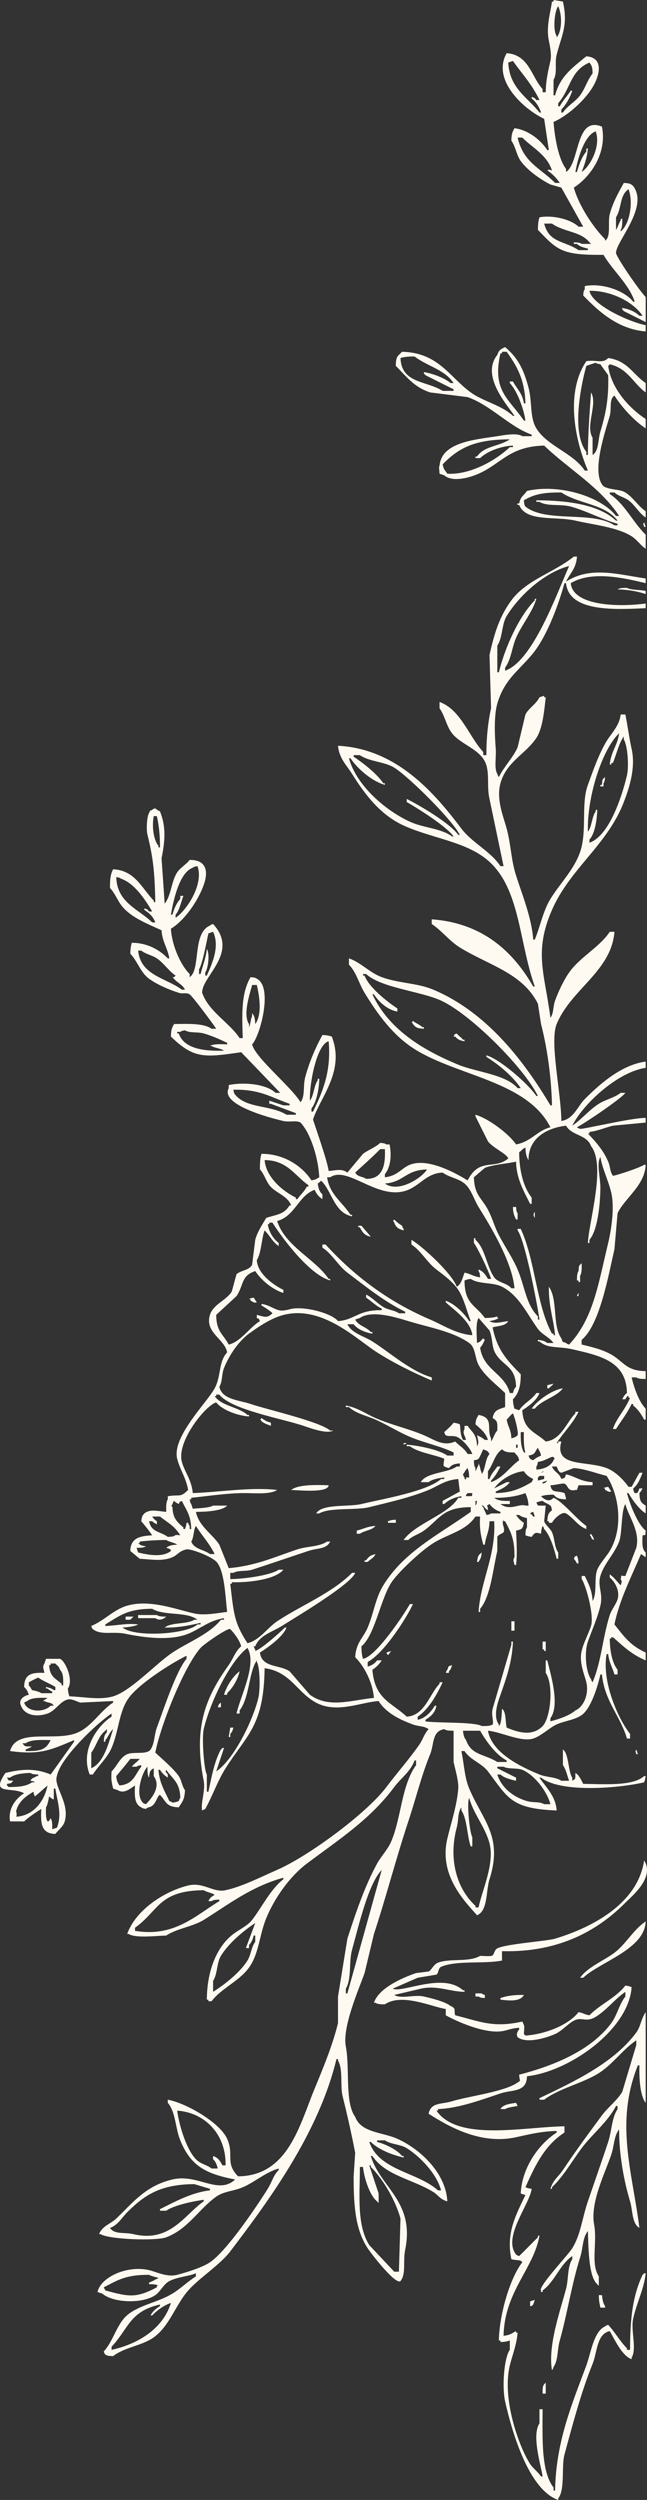 <?xml version="1.0" encoding="UTF-8"?>
<svg id="Layer_2" data-name="Layer 2" xmlns="http://www.w3.org/2000/svg" viewBox="0 0 414.3 1599">
  <rect x="0" y="0" width="414.3" height="1599" fill="#333333" stroke="none"/>
  <defs>
    <style>
      .cls-1 {
        fill: #fffaf1;
        fill-rule: evenodd;
      }
    </style>
  </defs>
  <g id="Layer_1-2" data-name="Layer 1">
    <path class="cls-1" d="M348.45,76c1,6.67,2,13.33,3,20h-1c-4.02-6.23-11.99-12.85-21-14-1.37,2.54-1.92,3.5-2,8,2.78,3.89,3.25,9.18,6,13,4.19,5.81,12.37,11.68,19,15,2.33.67,4.67,1.33,7,2,4.67,8.33,9.33,16.67,14,25h-3c-5-4.83-16.87-7.6-25-6-.71,2.05-.99,4.67-1,8,12.62,13.22,15.37,16.24,42,16,5.84,10.05,16.19,18.59,20,30h-1c-5.3-6.96-19.8-12.24-31-10v2c-.8,1.18-.77,1.68-1,4,9.8,10.05,22.04,21.5,40,23v-4c-10.18-1.97-34.29-12.73-36-22,13.99-.23,28.49,7.39,34,16h-2c-2.6-2.53-6.58-4.36-11-5v1c1.08.91.08-.08,1,1,4.67,2.33,9.33,4.67,14,7v-16c-3.6-3.58-17.37-23.34-19-28-.41-7.2,21.27-29.42,11-43-1.79-1.65-2.51-1.75-6-2-3.26,5.88-7.04,12.52-9,20-1.41,5.38,1.05,14.33-3,17v-1c-7.62-7.53-16.94-21.73-20-33,10.4-6.67,21.46-21.8,18-39-17.18-7.06-14.04,23.22-23,29v-2c-4.92-6.27-7.28-20.37-8-30,10.05-4.41,22.68-16.05,27-26,3.26-7.5,3.37-15.25-6-16-8.57,7.11-16.74,12.58-20,25h-1v-10c2.62-4.14.6-10.41,2-16,3.1-12.39,7.49-18.71,4-34-2-.33-4-.67-6-1v1h-1c-.83,6.45-3.89,16.09-2,25,.54,2.55,1.93,8.89,1,13-1.38,6.12-2.89,12.1-3,20h-2v-2c-7.37-8.16-8.61-21.85-23-23-9.97,17.46,11.69,36.33,24,42ZM394.45,139c3.88-6.21,2.11-13.86,8-18,3.18,7.81.95,22.37-5,27v-1c1.05-1.55,1.03-4.09,1-7h-1v1c-1.22,1.58-1.75,4.44-3,6v-8ZM377.45,155c1.08.91.08-.08,1,1h-6c-1.29-.88-2.47-.89-5-1v1h2c1.79,1.67,4.12,2.35,7,3v1h-6c-9.29-6.23-18.8-4.5-22-17h5c7.33,5.38,18.46,4.92,24,12ZM381.45,84c3.43,9.2-3.31,22.3-9,26,1.8-4.57,3.52-9.24,4-15h-1v2c-2.72,2.89-4.9,8.77-6,13h-1c1.45-8.4,5.7-23.4,13-26ZM357.45,66c8.05-9.26,7.61-20.7,20-26,1.57,2.24,1.92,2.66,2,7-3.35,4.24-4.8,9.7-8,14-3.04,4.09-8.06,6.61-11,11h-1v-2c2.88-2.8,5.69-7.84,7-12h-1c-2.2,3.51-5.01,6.16-7,10h-1v-2ZM357.45,4c2.42,4.97,2.7,15.46-1,20v-1c-2.63-3.72-1.31-16.5,1-19ZM353.45,109c-2.27-.4-1.08-.92-3,0,3.03,1.94,6.04,4.98,8,8h-3c-9.58-9.58-20.31-13.03-24-29h3c6.57,6.61,15.79,11.07,19,21ZM328.45,39c5.93,8.32,12.16,14.86,17,25h-2c-1.35-1.62-.64-1.12-3-2v1c2.66,2,4.9,5.49,6,9h-1c-7.51-9.68-19.2-15.44-20-32,1-.33,2-.67,3-1ZM275.45,251c8,1,16,2,24,3,14.93,5.27,26.61,18.87,41,24v1h-6c-3.49-2.38-12.45-.55-16,0-14.6,2.26-35.78,3.79-37,19-.59.96-.11,1.91,0,5,1,.33,2,.67,3,1,5.02,4.49,15.69,1.8,22-1,14.59-6.47,19.73-17.46,42-18,15.74,15.13,35.76,26.46,48,45h-2c-9.48-12.24-36.14-20.77-57-16-2.09,3.11-4.09,3.42-5,8h-1c-.99,1.01.99.99,1,1,4.42,10.99,23.13,7.06,36,10,11.91,2.72,26.63,4.16,36,10,3.32,2.07,5.69,5.78,9,8v-9c-8.2-7.96-13.29-19.61-23-26v-1h3c2.52,2.37,6.1,2.91,9,5,4.11,2.97,6.61,8.08,11,11v-4c-4.81-3.25-8.06-8.93-13-12-3.71-2.3-10.09-1.49-14-4-8.35-8.38,1.59-36.45,4-45,1.28-4.55-.55-10.73,3-13,4.58,7.38,12.78,16.27,20,21v-6c-10.2-6.66-22.09-19.25-24-34,1.08-.91.08.08,1-1,11.72,2.69,14.88,12.13,23,18v-6c-8.21-5.54-11.51-14.27-24-16-3.6,3.79-7.56.96-14,2-13.37,19.87-7.6,49.72,1,70h-2c-7.43-11.28-23.95-15.58-31-27-4.31-6.98-2.58-16.89-5-26-3.21-12.09-6.85-19.04-15-26-2.88,1.39-3.84,1.73-5,5-10.55,13.3,5.8,31.35,11,39h-1c-7.31-6.92-18.7-9.02-27-15-13.65-9.83-20.69-25.46-44-26-2.85,2.98-3.93,2.7-4,9,6.83,6.85,11.54,13.56,22,17ZM328.45,286h-2c-8.79,8.34-25.23,17.84-40,17-1.53-2.46-2.29-2.28-3-6,10.77-11.11,21.34-15.86,43-16-7.12,4.76-16.17,4.03-21,11h-1v1h3c4.43-4.24,13.06-7.65,21-8v1ZM345.45,321c5.06,3.07,13.69,1.24,20,3,10.57,2.94,19.98,8.23,30,11v1h-2c-14.07-9.42-43.99-1.44-57-12-.8-1.18-.77-1.68-1-4,6.62-3.89,12.39-5.1,24-5,11.21,7.45,27.76,7.2,36,18h-1c-10.79-10.1-30.42-12.95-51-13v1h2ZM375.45,291v-2c-9.69-12.29-3.48-42.47,0-55,2-.67,4-1.33,6-2,1.07.75.95.6,3,1,1.67,2.33,3.33,4.67,5,7,.51,15.01-1.8,25.6-5,36-1.56,5.08-.9,12.52-5,15v-11c-4.79-7.82,3.52-21.63-1-29-.79,12.01-1.95,25.63-2,40h-1ZM320.45,226h1v-1h3c6.4,8.91,11.59,17.61,12,33h-1c-.85-6.45-4.47-9.27-7-14h-2v1c4.61,4.92,8.92,16.26,10,24h-1c-9.41-13.9-20.55-18.95-15-43ZM265.45,228c8.29,6.36,19.17,8.26,25,17h-2c-3.51-3.19-11.66-6.19-17-7v1c1.08.91.08-.08,1,1l18,9v1h-7c-10.5-6.55-26.41-4.68-27-21,2.24-.78,5.43-1.02,9-1ZM412.45,337h1c-.33-1-.67-2-1-3-.86,1.88-.47.74,0,3ZM254.45,1368c-9.83-4.34-23.23-3.86-27-14-6.77-9.25-3.33-31.02-6-45-2.35-12.3,7.91-35.66,12-47,2-8.33,4-16.67,6-25,7.65-23.19,14.33-48.88,22-72,5-15.08,8.48-29.55,14-43,2.63-6.41,1.05-14.77,9-16,1.42.96,3.27.98,6,1v20c.94,4.21,3.36,12.53,3,17-.88,11.04-4.66,22.08-7,32-5.41,22.91,10.09,39.08,19,49,7.03-2.67,5.67-15.69,8-23,8.75-27.45-4.31-37.48-13-58-3.03-7.16-3.26-15.69-5-24h2c3.79,5.77,11.02,7.76,15,13,12.94,17.02,14.66,23.86,44,25-.62-9.34-6.95-14.84-11-21h1c12.83,10,50.17,6.72,66,3,.54-1.52.67-1.69,1-4h-1c-7.24,6.57-25.44,5.13-39,5-1.21-2.28-2.63-5.71-5-7-.14,3.76.47,3.52-2,5v-2c-2.67-3.69-2.19-15.51-6-18v10c1.91,2.47,2.78,6.97,4,10h-5c-3.82-2.55-9.41-2.11-14-4-12.12-4.98-30.48-13.79-33-28,8.29.69,21.28,7.45,29,5,4.26-1.35,9.35-5.78,13-8,5.35-3.25,12.77-3.38,18-7,5.87-4.06,10.26-18.08,12-26h1c1.68,17.2,11.91,26.72,16,41h2v-3c-7.83-9.8-18.25-33.83-15-51h1c.59,5.54,2.71,8.42,4,13h2v-3c-3.53-4.46-4.95-12.36-5-20h1v-1c1.75.63.97.19,2,1,6.32,5.57,11.43,10.41,20,14v-5c-9.87-4.56-13.68-10.02-20-18,3.2-15.74,11-30.83,17-45,1,.67,2,1.33,3,2v-3c-2.47-2.15-2.19-6.2-2-11,2.53-.39,1.58.58,2-3-5.26-4.16-10.13-17.01-12-24h1c2.62,4.58,6.62,10.13,11,13v-5c-3.12-1.98-3.84-2.82-4-8,.91-.93,1.33-1.75,2-3h-2c-1.06,3.28-1.49,3.08-3,3-.75-1.07-.6-.95-1-3,3.14-2.42,4.38-6.03,6-10h-2c-1.67,3-3.33,6-5,9h-2c-3.18-4.53-8.54-9.93-14-12-13.07-4.95-33.73-.25-29-17h-2v1h-1c4.39-6.85,10.24-12.3,14-20h-2v1c-5.71,5.63-9.04,16.97-19,18-6.69-6.17-14.5-7.31-15-20,3.78-2.35,9.42-6.44,11-11h-2c-3,4.39-8.01,6.5-11,11-1-.33-2-.67-3-1-.6-1.72-.89-3.15-1-6,3.66-3.72,5.06-8.42,5-16-8.44-8.62-15.18-15.42-18-30,3.66-1.07,8.2-.8,10-4-3.94.4-8.78,2.12-12,0,2.05-.38,4.61-.95,6-2h-1v-1c-2.05.71-4.67.99-8,1-5.85-8.36-12.99-8.69-13-24,1.52-.54,1.69-.67,4-1,5.19,3.55,14.17,2.02,20,5,10.95,5.6,15.95,17.34,23,27,2.6,3.56,7.42,5.32,10,9h-4c-1.68-1.34-3.14-1.64-6-2v1h1c5.65,4.86,11.88,2.89,21,5,17.09,3.96,34.75,7.37,35,28-1.62,1.25-2.01,2.1-3,4h2c.09-.1,1.31-2.89,2-2v1h1c-3.06,7.7-8.54,12.76-11,20h2c3.35-5.25,7.06-9.87,10-16h1v1c2.86,2.15,5.32,5.68,7,9h1v-7c-4.28-4.31-7.44-13.34-9-20h3c1.42.96,3.27.98,6,1v-5c-11.92-.11-14.13-5.7-21-10-5.59-3.51-12.91-5.36-20-7v-3c11.51-9.58,16.9-40.07,21-58,.67-7.67,1.33-15.33,2-23,4.46-9.57,17.48-17.68,18-31h-1c-2.58,1.9-19.22,7.34-20,7-1.95-2.61-1.53-5.55-3-9-3.05-7.17-8.01-12.77-13-18h1v-1c5.27-.62,10.25-2.83,15-4,7-.67,14-1.33,21-2v-3c-9.95.07-40.57,7.54-42,7-1.75-.63-.97-.19-2-1,4.69-2.31,28.5-18.4,31-22h-3c-4.1,3.2-9.52,4.18-14,7-6.15,3.88-11.05,10-17,14,6.98-14.05,29.13-34.35,47-37v-4c-15.68,2.07-29.73,14.7-39,24-4.57,4.58-7.2,12.83-15,14-.1-17.88-7.64-50.74-3-62,9.23-22.38,35-33.73,37-59h-3c-6.63,9.93-19.02,16.09-26,26-3.56,5.06-6.81,12-9,18-1.42,3.9-.8,8.14-3,11-3.6-28.08-10.81-41.97,1-69,11.58-26.51,35.54-41.65,46-69,2.96-7.73,7.88-21.3,5-34-1.47-6.48-2.67-15.43-4-22h-3c-.91,7.4-5.82,11.79-9,17-4.92,8.06-8.72,19.06-12,28-4.54,12.39-.36,29.58-5,43-3.94,11.38-13.08,20.32-19,30-4.71,7.7-6.42,17.28-10,26h-1c-1.01-14.03-7.05-28.63-11-41-3.25-10.18-3.17-19.36-6-30-1.87-7.03-6.87-18.52-4-29,3.76-13.76,16.22-18.77,23-29,4.04-6.08,5.03-17.35,6-26h-1v-1c-1,.33-2,.67-3,1-2.25,4.52-6.86,6.87-9,11-1.67,7-3.33,14-5,21-2.92,6.58-8.65,12.22-12,19-.8-1.02-.35-.27-1-2-2.14-3.33-.61-10.99-1-16-.54-6.91-1.39-20.7,1-29,4.91-17.1,16.31-22.68,25-35,7.67-10.87,14.19-28.28,18-42h1c1.87,18.71,31.74,16.85,51,16v-3c-15.39,2.21-46.53,2.12-48-13,13.26-7.95,33.28-3.57,48,0v-3c-18.18-2.66-35.3-7.97-51,2,2.67-5.52,6.49-8.39,7-16h-2c-12.88,10.34-30.15,14.73-40,28-7.32,9.86-10.87,20.62-14,35,.33,11.33.67,22.67,1,34-1.93,8.68-3.03,18.94-3,30h-2v-2c-9.07-9.71-14.43-27.22-28-32v4c3.51,4.97,4.36,11.34,8,16,5.48,7.03,16.73,9.71,21,18,3.41,6.62,1.06,15.71,3,24,3,14.33,6,28.67,9,43h-2c-6.39-9.61-18.12-14.9-25-24-17.31-22.92-41.54-51.1-79-53,.76,8.24,5.57,12.5,9,18,8.35,13.39,18.27,26.28,33,33,16.68,7.61,36.9,9.91,51,20,23.78,17.02,22.24,52.69,33,83h-1c-12.88-22.32-32.29-40.61-65-43v3c6.38,4.18,11.35,10.89,18,15,18.27,11.3,40.15,16.29,50,36,.67,4.33,1.33,8.67,2,13,3.94,15.13,6.65,34.3,7,52h-1c-17.8-29.86-41.59-59.94-75-74-10.36-4.36-21.83-3.94-33-8-7.78-2.83-13.41-9.48-21-12v4c4.75,4.87,6.33,11.97,10,18,8.45,13.89,18.3,27.36,32,36,27.42,17.29,71.98,20.43,87,50-8.73,2.27-12.15,9.16-22,11-4.43-6.68-17.72-16.69-26-19v1c2.67,5.33,5.33,10.67,8,16,2.96,4.08,12.28,8.1,13,11-9.14,7.46-18.45-.87-26,14-5.46-3.29-24.76-14.92-37-10-5.48,2.21-7.89,7.16-16,8v-2c3.71-4.42,4.42-12.27,3-19h-2c-1.18-.8-1.68-.77-4-1-3.13,2.95-7.53,4.39-11,7-3.33,4-6.67,8-10,12-3.56-2.64-7.14-1.46-12-1-.76-6.65-10.18-32.79-10-33,4.73-14.42,20.58-30.98,12-53-1.72-.6-3.15-.89-6-1-4.32,7.89-8.37,17.13-11,27-1.55,5.81.08,12.05-3,16-5.89-9.83-29.24-28.66-31-37,5.08-5.31,13.56-36.69,3-42-1.18-.8-1.68-.77-4-1-6.08,10.42-5.5,23.42-5,39h-2c-6.65-10.05-19.78-16.9-24-29-.35-10.63,23.95-25.57,7-44-1.75.63-.97.19-2,1-11.51,4.97-5.75,28.18-13,33v-2c-5.85-5.77-11.49-18.55-12-29,8.73-5.21,17.43-17.91,21-28,3.33-9.41,1.23-16.02-9-16-2.15,2.91-6.02,4.98-8,8-3.81,5.8-3.74,14.65-8,20-.67-9.67-1.33-19.33-2-29,2.26-11.18,2.97-20.21-1-30-1.26-.65-2.07-1.09-3-2-1.75.63-.97.19-2,1-2.47,1.29-.68-.43-2,2-1.32,2.06-1.92,10.33-1,14,3.53,14.12,4.64,23.6,5,43h-1v-1c-7.45-7.48-11.85-19.35-26-20-1.67,3.1-2.1,6.49-2,12,3.32,3.45,4.89,8.32,8,12,5.92,7,16.12,10.96,25,15,.46,7.45,3.85,11.27,5,18h-1c-5.11-5.33-12.81-9.9-23-10-.65,1.87-.95,3.91-1,7,4.62,4.83,6.53,12.02,12,16,5.12,3.72,12.6,6.99,19,9,2.82.89,4.94-.37,7,1,1.89,1.25,15.21,19.17,17,22h-3c-5.09-3.66-15.38-3.12-24-3-1.37,2.54-1.92,3.5-2,8,14.6,14.15,21.22,13.51,45,10,8.33,8.67,16.67,17.33,25,26h-3c-5.74-5.54-19.89-7.07-30-5v2c-5.57,10.58,26.12,18.93,35,21,3.88.9,8.36-.58,11,1,6.58,7.03,11.4,22.78,12,35-2.09,1.12-1.83,1.43-5,2-5.76-8.87-17.34-17.06-32-17-.85,2.45-1.04,6.18-1,10,2.67,2.79,3.65,6.85,6,10,3.77,5.04,11.57,6.58,14,13h-1c-3.78,5.85-7.55,5.58-15,8-2.43,4.19-5.61,8.86-7,14-.67,5.33-1.33,10.67-2,16-2.01,3.63-6.96,3.36-10,6-1,3.67-2,7.33-3,11-3.31,5.66-11.87,8.15-14,15-3.53,11.37,9.51,15.4,11,24-5.61,5.96-3.74,15.21-8,23-5.21,9.54-27.4,30.99-24,45,1.62,6.66,5.86,12.61,7,20-5.21,5.11-4.89,2.68-13,4v2c-1.14,1.69-1.07,4.9-1,8-5.55-.42-10.22-2-14,1-1.49,1.62-1.55,2.02-2,5,2.4,2.78,5.03,6.02,7,9-7.65.47-13.81,1.51-14,10,2,1.67,4,3.33,6,5,7.43.42,14.57,1.81,21-1,3.4-1.49,4.3-4.03,9-5,2.88-.56,17.92,5.11,20,9,4.47,6.45,4.96,22.24,6,31-5.35.58-14.31,2.49-21,1-12.07-2.69-28.4-9.16-43-5-8.56,2.44-14.43,9.42-23,13,.63,1.75.19.97,1,2,5.29,4.15,12.62,1.27,21,3,12.22,2.53,28.57,4.57,40,0,7.82-3.12,13.31-8.55,23-10v1h-2c-7.15,9.13-21.2,14.48-31,21-10.51,6.99-26.7,24.66-38,28-8.69,2.56-19.23.2-28,0-.56-1.6-.8-2.4-1-5,3.78-5.27-1.45-17.45-5-19h-9c-.33,1-.67,2-1,3-1.4,2.24-.55,3.28,0,6-8.33-.39-12.86.9-13,9,1.58,1.52,2.21,2.54,3,5-4.02.84-6.7,3.76-5,7,2.08,5.9,9.67,7.55,17,5,5.11-1.78,7.97-7.82,13-9,2.56-.6,6.28,1.59,8,2,7-.33,14-.67,21-1v1c-8.8,5.6-14.22,16.66-25,20-14.44,4.48-36.97-3.42-41,11,19.54,2.61,26.1-.75,41-7v1c-5,7-10,14-15,21-9.81-4.13-18.48-3.54-29-1-9.87,14.69,3.74,8.46,12,13-5.75,3.56-10.38,10.21-9,18h9c2.96-2.84,7.62-5.8,11-8-.52,9.29-.04,15.8,9,16,1.88-2.55,5.02-4.59,6-8,3.4-11.85-7.37-22.59-5-29,2.06-11.59,25.88-34.06,35-40v2c-9.38,5.99-20.17,21.85-14,37h2c3.54-5.55,9.33-10.76,12-17,4.74-11.07,4.6-23.14,11-32,6.44-8.91,26.58-21.83,37-27v2c-6.59,7.54-15,33.25-19,44-1.72,4.62-1.34,9.94-4,14-2.28,3.48-10.99,1.25-15,3-4.61,2.01-6.57,7.72-10,11-.33,5.55-.12,6.08,1,11,1,.33,2,.67,3,1,4.06,2.66,8.2-1.25,11-3-.35,6.68-.37,11.89,4,14,1.07.75.95.6,3,1,1.23-1.28,2.5-.86,4-2,2.68-2.03,3.37-6.53,5-7,4,4.15,3.67,7.7,12,8,2.25-3.55,3.77-4.88,4-11-1.92-2.5-2.14-6.37-4-9-3.56-5.02-10.42-10.75-15-15,3.49-18.04,18.69-55.5,29-67,2.3-2.56,17.74-13.19,19-12,2.5,2.51,6.07,7.26,7,11-3.68,2.96-5.21,8.1-8,12-14.76,20.62-22.77,39.9-16,74,1.24,6.26-2.09,14.39-1,19,.67-.33,1.33-.67,2-1,4.58-8.17,7.91-17.97,13-26,13.71-21.63,24.52-27.01,25-64,17.42,2.23,21.37,17.22,35,23,12.64,5.36,26.45-1.13,38-2,4.61,7.42,13.25,11.82,22,15,3.72,1.35,7.29.91,10,3-2.76,2.83-3.66,6.66-6,10-6.45,9.22-14.13,17.88-21,27-12.57,16.69-49.64,44.11-70,53-10.35,4.52-22.26,10.65-33,13-7.96,1.74-14.23-5.42-24-3-16.19,4.01-33.84,16.27-39,31h1c4.36,2.82,17.59,1.13,24,1,6.6-4.46,17.12-5.72,24-10,15.86-9.86,30.25-21.24,51-27v1c-8.17,6.32-13.67,17.78-20,26-2.84,3.69-8.22,6.15-12,9-10.65,8.04-16.89,23.51-17,42h1v1h2c6.82-8.85,18.89-13.21,25-23,5.43-8.69,5.84-19.82,10-30,5.39-13.19,15.33-26.99,26-35,20.73-15.55,40.53-28.2,56-49,4.06-5.46,10.54-9.97,13-17h1v3c-9.4,12.9-9.4,33.59-16,49-2.1,4.9-6.52,9.46-9,14-7.91,14.49-13.6,31.32-19,48-2,12.33-4,24.67-6,37v17c-3.54,14.47-9.68,29.12-15,42-9.68,23.42-17.03,55.76-49,56-8.55-8.71-2.33-13.47-7-24-4.49-10.13-25.75-22.72-38-25v2c5.13,5.9,4.77,16.13,8,24,6.57,16.03,15.79,21.32,35,25-.91,1.08.08.08-1,1-10.69,8.2-23.36-4.71-39-1-17.32,4.11-25.18,14.71-36,25-3.67,3.49-9.03,4.77-11,10h1c5.26,3.37,35.49,4.46,42,2,14.02-5.29,20.94-18.14,32-26,4.86-3.45,11.11-3.49,17-6,7.7-3.28,14.52-9.59,23-12v1c-3.42,3.36-4.33,7.75-7,12-7.44,11.84-26.27,39.76-37,47-5,3.38-15.25,6.5-21,8-6.56,1.71-13.44-1.95-18-3-14.23-3.28-31,4.58-33,14,1,.33,2,.67,3,1,7.41,6.14,25.8,6.54,34,1,3.24-2.19,5.35-7.13,9-9,5.3-2.73,11.98-2.9,17-5v2c-5.14,3.2-9.77,7.83-15,11-9.11,5.52-19.9,6.96-28,13-7.62,5.69-9.55,17.1-16,24,.63,1.75.19.97,1,2,1.29.88,2.47.89,5,1,7.31-5.74,18.56-6.64,26-12,10.53-7.59,14.19-21.68,23-31,7.43-7.86,19.72-15.76,26-24,25.58-33.58,56.69-76.13,68-123h1v1c3.43,5.81,1.21,15.86,3,23,2.95,11.75,5.68,23.92,8,36-.33,5-.67,10-1,15-.02,20.04,1.38,34.4,9,46,2.62,3.99,17.95,23.62,21,21,3.78-4.85,1.46-12.54,3-20,6.36-30.92-16.01-39.9-22-60h1c8.51,12.62,25.83,14.86,39,23,3.25,2.01,4.47,4.88,9,6-.96-18.69-18.25-33.93-32-40ZM396.45,469c-.99,7.92-5.17,11.49-6,20h1v-1h1c2.04-4.66,3.84-12.75,7-17v2c2.39,3.57,3.4,17.05,2,23-3.39,14.35-11.66,38.82-24,43v-2c3.45-3.77,4.78-12.3,5-19h-1v1c-2.51,3.38-2.38,9.66-5,13-.64-22.68,9.24-52.76,20-63ZM318.45,413c3.47-5.33,2.75-13.68,6-19,7.89-12.91,23.93-27.75,40-32-8.1,18.15-23.28,60.9-41,67v-2c3.85-5.14,4.31-12.77,7-19,3.61-8.37,10.45-16.33,13-25h-1v1c-10.14,10.16-19.21,30.39-23,46h-1v-17ZM293.45,534c-5.39-7.49-24.19-18.55-33-23v2c7.23,4.1,25.57,15.65,30,22h-1c-6.78-5.09-17.88-5.47-26-9-15.95-6.93-35.2-23.34-40-41h1c4.18,6.41,13.79,14.84,22,17v-1h-1c-3.99-6.02-12.97-13.04-19-17v-1h4c6.23,4.27,15.75,4.11,22,8,9.47,5.89,37.01,33.26,42,43h-1ZM343.45,701c-4.74-7.22-23.11-23.52-32-26v1c7.73,4.78,17.05,12.43,22,20h-2c-7.52-8.81-26.54-10.27-38-15-23.16-9.56-44.52-22.68-55-45h1c2.88,4.53,8.67,10.03,15,11v-2c-6.28-4.03-18.42-13.63-21-21h-1v-1h2c9.73,8.92,34.85,10.96,48,17,18.74,8.6,52.89,42.63,62,61h-1ZM123.45,555c1.07-.75.95-.6,3-1,4.25,11.62-7.12,28.52-14,33v-2c2.53-2.83,3.5-8.25,5-12h-2v2c-2.32,2.41-4.05,6.32-5,10h-1c1.67-9.71,5.53-27,14-30ZM97.45,590c-8.48-8.43-22.63-12.6-23-29,2.08.37,1.92.24,3,1,8.67,2.95,15.66,13.53,20,21h-2c-1.35-1.62-.64-1.12-3-2v1c2.97,1.85,5.76,4.36,7,8h-2ZM101.45,542v-1c-3.44-4.22-4.17-13.2-3-19h2c1.26,5.57,2.02,12.06,2,20h-1ZM116.45,633c-10.22-7.58-26.44-9.04-28-25h2c2.96,2.36,6.74,2.83,10,5,4.41,2.94,7.53,8.01,12,11-.86,1.51-2.85.74-1,2,2.2,2.77,5.38,3.58,7,7h-2ZM127.45,623v-3c2.41-3.87,4.91-18.35,6-23,1-.33,2-.67,3-1,4.46,9.43-.65,20.38-4,28h-1v-2c1.87-2.61,2.99-12.12,1-15-.61,5.9-2.7,10.71-4,16h-1ZM145.45,668c-3.67-.14-8.88-.43-11,1h1c2.03,1.39,6,1.56,8,3-13.43.52-25.8-1.47-29-11h-1v-1h2c1.07-.75.95-.6,3-1,3.16,1.92,7.85.83,12,2,5.02,1.41,10.58,3.89,15,6v1ZM161.45,630h3c1.7,7.1,3.52,18.9-1,25-.14-3.38-.49-5.16-2-7v2c-.88,1.4-1.08,5.61-2,7v-2c-4.15-6.16.7-19.89,2-25ZM189.45,713h-6c-10.27-6.4-25.78-3.83-33-13-.75-1.07-.6-.95-1-3,17.21-.4,24.64,5.15,36,9v1h-4c-3-1-6-2-9-3v2h1c5.33,2,10.67,4,16,6v1ZM203.45,690v1c-2.51,3.38-2.38,9.66-5,13-.42-11.23,4.44-36.03,12-38,1.72,18.96-3.6,31.97-10,45h-1v-2c3.21-4.12,4.86-12.3,5-19h-1ZM128.45,1039h-2c-6.23,6.1-39.53,8.64-48,2,2.71-.21,8.07-.67,10-2-7.53-.9-12.82.7-21,1v-1c9.22-5.52,14.15-10,30-10,7.84,4.73,21.93,1.51,29,7h-2c-5.14,3.16-14.41,1.42-19,5,9.18.16,15.75-1.41,23-3v1ZM32.45,1091c-4.33,4.45-14.88,4.37-17-2,.67-.33,1.33-.67,2-1,2.81-2.24,7.71-2.14,13-2-.77.68-2.23,1.31-3,2h1c2.29,1.45,4.45.52,6,3h-2ZM35.45,1081h-1c-1.38-1.11-2.87-1.49-5-2v1h1c.93.91,1.75,1.33,3,2v1h-7c-1.44-1.05-3.92-1.56-6-2-.65-1.26-1.09-2.07-2-3v-2c1.86-1.01,3.83-2.06,6-3,3.33,2.36,7.84,4,11,6v2ZM40.45,1078h-1v-1c-3.74-3.48-7.56-4.2-8-12h1v-1h3c1.57,1.8,1.97,1.28,3,4,2.09,2.28,2.11,5.34,2,10ZM16.45,1120v-1c1.26-.53,3.03-1.2,4-2-3.9.03-4.5.5-6-2h2c3.37-2.47,10.06-2.14,16-2-2.77,5.25-5.08,7.3-16,7ZM5.45,1143c-.91-1.08.08-.08-1-1v-1c3.14-.55,2.43-.21,4-2-3.58-.42-2.52.47-4-2h2c2.84-2.25,8.16-2.88,13-3,1.29.88,2.47.89,5,1v1h-1c-1.85,1.44-2.68.71-4,3,2.08.37,1.92.24,3,1h-2c-3.52,2.6-8.9,3.05-15,3ZM10.45,1162c.63-2.7-.42-2.96,0-4,1.53-5.83,6.35-9.31,11-12,.37,2.08.24,1.92,1,3,2.67-2.33,5.33-4.67,8-7-2,9.93-8.79,19.27-20,20ZM36.45,1169c-1,.33-2,.67-3,1,.06-2.9.05-5.47-1-7-1.34,2.31-1.22,1.82-2,2-1.24-1.84-1.09-5.7-1-9,1.05-1.52,1.59-4.91,2-7,1.55,1.13.84,1.08,3,2v-7h1c1.25,8.3,4.44,16.42,1,25ZM58.45,1131v-10c3.54-4.63,4.37-10.48,9-14,.91-1.08-.08-.08,1-1v2c-1.65,1.79-1.75,2.51-2,6h1v-1c1.99-2.15,2.67-5.15,5-7-3.04,9.11-5.73,21.25-14,25ZM76.45,1142c-1.22-2.28-1.64-2.25-2-6,3.03-3.61,6.27-7.46,9-11h6c-1.55,2.03-3.5,2.86-5,5h3c1.07-.75.95-.6,3-1v1c-4.24,5.35-4.92,11.28-14,12ZM102.45,1132c1.36,2.13,2.89,3.62,5,5v-2c-1.32-1.74-1.73-1.61-1-3,4.02,5.93,8.74,7.77,9,18-.8,1.02-.35.27-1,2-1.52.54-1.69.67-4,1-1.02-.8-.27-.35-2-1-2.9-6.22-6.31-11.49-7-20h1ZM93.45,1154c-1.75-.63-.97-.19-2-1-5.08-5.32-.5-19.52,3-23-.06,2.9-.05,5.47,1,7,.34-3.54.44-4.61,3-6v5c4.88,6.75-1.19,14.1-5,18ZM300.45,1150c2.82,10.35,10.18,18.43,13,29,3.44,12.9-4.85,30.34-7,41h-2v-1c-12.02-11.03-17.37-29.87-12-50,1.34-5.02.45-9.48,3-13v2c3.82,5.61,3.57,16.5,6,23h1v-6c-1.76-2.58-3.69-22.42-2-25ZM352.45,1154h-4c-3-1.84-6.97-.83-11-2-8.68-2.51-16.34-8.48-19-17h2c2.31,2.12,6.43,3.21,10,4v-2c-4-2-8-4-12-6v-1h4c2.87,1.72,8.71.63,12,2,7.55,3.15,15.79,13.51,18,22ZM324.45,1126v1h-6c-8.1-5.12-16.64-4.21-20-14-1.34-1.68-1.64-3.14-2-6h11c3.79,6.59,10.1,15.49,17,19ZM400.45,962c1.94,7.93,9.64,17.28,7,28-2.33,6-4.67,12-7,18-3.6.19-2.07-1.48-3,2,1.12,1.98.6,1.81,0,4-2.47-2.35-4.05-5.05-7-7v2c2.63,1.99,6.8,8.07,5,14-.86,2.85-4.06,6.99-5,10-4.73,15.12-5.36,29.81-11,43-.8-1.02-.35-.27-1-2-3.32-4.51-4.39-17.16-2-24,2.4-6.89,6-14.59,8-23,1.89-7.92-1.98-12.38,0-19,2.39-7.98,9.04-14.2,12-22,2.05-5.39,1.21-19.64,4-24ZM354.45,932c1.24,1.57.64.51,0,2-1.7,3.66-5.91,5.67-11,6v-2c.75-1.07.6-.95,1-3,4.39-.24,9.02-4.13,10-3ZM348.45,944v2c-1.33.33-2.67.67-4,1v-2c1.08-.91.08.08,1-1h3ZM346.45,942c1.02-.8.27-.35,2-1-1.02.8-.27.35-2,1ZM347.45,948c1-.33,2-.67,3-1-1.35,1.62-.64,1.12-3,2v-1ZM344.45,926c.98,2.67,1.28,1.72,2,5-1.82.83-3.66,1.69-5,3-1.75-.63-.97-.19-2-1-.8-1.02-.35-.27-1-2,4.81-.9,3.6-2.14,6-5ZM342.45,970h-1c-.87-1.19-.82-1.12-2-2,1.02-.8.27-.35,2-1,.33,1,.67,2,1,3ZM333.45,916h2c-.11,4.57-.08,9.9,1,13h-1c-1.75-3.26-2.11-7.26-2-13ZM335.45,941c1.64,2.51,3.23,3.6,6,5-.33.67-.67,1.33-1,2-6.5,3.76-12.6,6.84-23,7v-1c3.48-1.51,6.93-3.01,9-6h-2l-8,4c3.41-4.97,11.45-10.38,19-11ZM316.45,958c7.53.13,14.38-.9,20-3,1.06,2.65,1.72,4.22,2,8h-2c-3.86-1.47-10.04,3.61-16-1h6v-2c-4.47.13-7.68-.11-10-2ZM304.45,941v-2c-.88-1.29-.89-2.47-1-5,2.08-.37,1.92-.24,3-1,1.12-1.51,2.16-4.46,3-6,2.27,1,2.77.75,4,3-2.89,3.3-2.42,9.22-5,13v-1c-.78-1.19-1.2-4.81-2-6v1c-.65.86-1.34,3.14-2,4ZM305.45,960c-.37,2.08-.24,1.92-1,3v-3h1ZM309.45,963c1.02,1.52,1.5,1.97,3,3-.08-4.05-1.64-2.39,1-4,1.68,2.27,4.01,4.01,7,5v1h-6c-1.07.75-.95.6-3,1-.76-2.63-1.2-2.39-2-5-1.08-.91-.08.08-1-1h1ZM314.45,948v-1c2.46-2.38,4.4-5.8,6-9h-2c-1.8,2.83-3.82,4.38-5,8h-1v-5c3.55-4.65,4.16-10.63,9-14,2.04,1.88,3.84,2,8,2,1.61,2.3,2.14,1.51,3,5-6.01,4.25-10.33,11.34-18,14ZM330.45,926v-2h1v2h-1ZM331.45,918c-1.36,1.26-1.77,1.37-4,2-.22-6.01-2.12-6.88-3-12,1.51-1.41,2.21-2.76,4-4,1.43,3.09,3.69,12.2,3,14ZM306.45,843c2.33,2.67,4.67,5.33,7,8,2.28,5.58,1.21,10.5,4,15,4.84,7.81,12.77,7.96,13,21-1.26,1.36-1.37,1.77-2,4h-2c-3.43-12.76-16.97-14.6-19-29,1.32-1.37,2.12-3.18,3-5-1.08-.91-.08.08-1-1-1.8,1.57-1.28,1.97-4,3-.16-4.69-.95-13.05,1-16ZM310.45,747c4.63-2.04,15.58-2.87,20-4,.17,10.93,5.17,19.28,9,27h1v-4c-5.32-6.66-7.99-17.44-8-29,1.83-1.28,1.71-1.97,4-3,.11,3.3.54,6.08,2,8-.2-14.14,11.97-20.61,24-22,3.76,6.59,13.27,5.52,16,13,9.76,12.49-1.4,48.46-2,62h1v-2c5.28-6.14,6.87-22.59,7-33,.08-6.57-2.61-15.74,0-20,1.31,7.78,5.18,15.09,7,23,2.28,9.92-.25,24.76-2,32-6.44,26.67-9.46,48.24-25,65-1.75-.63-.97-.19-2-1-2.87-1.12-1.84-.17-3-3-5.89-8.05-2.06-24.72-8-33-.18,12.62,3.03,20.74,4,31h-1v-1h-1c-9.96-18.1-10.83-47.42-20-67h-2v1c4.72,6.29,12.5,46.7,14,57h-1v-2c-7.63-7.7-8.34-18.99-13-30-3.07-7.25-8.36-15-12-22-3.14-6.03-4.47-12.21-8-18-3.83-6.28-7.7-8.43-8-19,2.33-2,4.67-4,7-6ZM273.45,748c-3.53,5.7-18.57,15.21-27,9,12.28-.91,13.13-8.71,27-9ZM243.45,735h3c.51,10.33-1.4,19.22-12,19-2.63-1.76-5.33-1.07-7-4,5.19-4.84,11.04-9.9,16-15ZM169.45,742c14.63.11,19.31,10.05,28,16v1h-1c-1.7,3.38-4.03,5.05-6,8h-1v-1c-8.2-3.99-19.13-12.87-20-24ZM138.45,841c4.33-4,8.67-8,13-12,4.82-7.22,2.78-12.99,12-16,3.67,5.68,11,11.81,18,14v-2c-6.23-3-16.57-10.25-17-19,2.98-4.75,3-14.04,5-19,3.29,3.2,5.06,7.39,9,10v-2c-3.32-2.49-6.25-6.98-7-12h1v-1h2c6.88,10.83,23.94,33.4,37,37v-1h-1c-8.91-13.03-27.57-20.57-33-37,11.62-3.23,13.52-16.16,24-20,1.35,2.79,2.52,4.36,5,6v-3c-1.88-1.92-2.51-3.52-3-7,1.73-.79,1.84-2.63,3-1,6.34,7.04,7.92,19.85,19,22v-1h-1c-4.99-7.85-13.38-12.88-15-24h2c10.71-7.39,29.05,13.42,47,9,10.06-2.48,13.81-11.57,25-12,4.29,3.14,10.03,3.68,14,7,4.31,3.61,5.93,10.03,9,15,7.71,12.48,21.52,35.04,23,52h-2c-2.67-3.35-8.56-3.56-11-7-4.8-6.77-5.79-18.68-12-24v-1h-1v3c2.5,3.26,9.87,18.87,11,23h-2c-1.51-2.54-2.96-4.83-6-6v1c.8,1.18.77,1.68,1,4-4.68-.59-5.69-2.17-10-3-1.22,3.1-1.95,7.45-5,9-2.78-8.12-21.63-25.65-29-30v3c6.34,4.21,10.08,11.53,16,16,4.91,3.71,10.63,7.94,14,13,3.72,5.58,5.49,13.91,8,20h-1c-3.07-4.81-9.19-11.05-15-13v1c5.43,4.93,16.04,12.18,17,21-10.19-.66-18.98-6.58-27-10-26.9-11.46-48.7-27.99-67-48h-2v2c6.37,4.16,10.08,11.53,16,16,11.7,8.83,23.35,18.37,37,25v1h-4c-2.88-2.03-6.93-2.11-10-4-3.75-2.31-6.82-5.82-11-8v2c3.55,2.31,5.83,4.97,10,7v1c-15.44-.19-16.92,6.16-28,7-4.02-4.9-19.8-9.23-29-8-1.85.25-5.73,1.87-9,1-3.61-.96-6.22-3.33-11-4v1c2.43,1.36,6.83,4.36,7,5-3.55,3.43-5.11,2.2-10,1v2c2.47,1.29.68-.43,2,2-6.54,3.92-12.41,13.34-20,15-3.56-6.81-7.93-8.05-8-19ZM106.45,990c3.2.88,2.78,1.13,3,2-5.35,4.35-14.62,2.51-21,1-.33-1-.67-2-1-3,2.72,0,4.6-.04,6-1-2.98-.38-3.4-.53-5-2h1v-1c4.89-.56,10.82-1.01,17-1,1.86,1.29,5.26,1.63,7,3-3.38.14-5.16.49-7,2ZM107.45,983c-4.75-3.52-10.64-2.84-12-10h2c.93.91,1.75,1.33,3,2v-2c-1.52-1.02-1.97-1.5-3-3h5c5.52,4.33,9.2,5.91,13,12-5.81-.76-.9.83-8,1ZM120.45,974h-1c-.29,2.33-.45,2.48-1,4h-1v-1c-3.79-3.35-6.87-5.77-7-13-1.24-1.57-.64-.51,0-2,.63-1.75.19-.97,1-2,.93.91,1.75,1.33,3,2,1.29-2.47-.43-.68,2-2,2.83,5.95,5.84,9.08,6,18h-1v-2c-.8-1.02-.35-.27-1-2ZM134.45,994c-3.99-2.97-9.98-2.97-12-8,1.72-2.33,1.33-7.42,3-10,3.83,6.17,8.66,11.15,12,18h-3ZM165.45,1086c-3.68,15.08-16.01,39.76-27,47l5-15h-1c-.91,1.08.08.08-1,1-4.08,7.24-5.88,17.2-8,27h-1v-11c-1.82-2.75-3.31-23.45-2-29,3.99-16.95,16.6-43.35,28-52,6.21,10.38-4.21,30.04-7,42h2v-2c6.4-8.36,5.81-24.46,11-32v1c2.09,3.16,2.23,17.96,1,23ZM198.45,1084c-4.33-5-8.67-10-13-15-6.42-4.38-17.84-2.19-19-12,4.95-3.13,14.96-10.17,17-16h-1c-3.52,3.45-14.73,13.47-19,15v-1c-.8-1.02-.35-.27-1-2h1c2.73-7.1,10.89-9.15,17-13,8.45-5.32,44.39-26.67,47-34h-2c-12.96,13.04-32.41,20.68-48,31-5.96,3.94-11.45,12.36-19,14-8.45-13.11-8.71-18.31-11-38h1v-1c11,.37,28.09-1.79,33-8h-3c-5.19,3.63-22.34,5.97-31,6v-4h2c3.04-1.77,8.26-.8,12-2,11.52-3.71,24.61-8.22,36-12,5.81-1.93,11.45-.95,14-6h-2c-5.04,3.42-12.68,2.91-19,5-13.88,4.58-26.68,10.58-44,12-2-5-4-10-6-15-4.47-6.84-13.12-11.76-15-21,6.07,0,16.97-.51,20-4h-9c-2.41,1.55-9.92,1.69-13,2-.33-1-.67-2-1-3-.75-1.07-.6-.95-1-3h1v-1c9.78-.96,22.19-2.87,33-3,7.39-.09,17.34,1.11,22-2-16.51-1.98-37.48,1.45-54,2-.83-8.78-5.19-13.31-7-20-3.51-12.97,15.23-36.22,22-38,3.77,4.74,13.34,8.44,21,9v-1h-1c-5.81-5.23-16.43-5.53-21-12h1v-1h2c7.74,9.75,40.23,15.35,54,20,4.83,1.63,14.83,5.35,19,3h-2c-6.96-5.86-40.33-13.39-51-17-7.59-2.57-18.21-2.78-20-11,2.07-3.25,1.42-8.1,3-12,3.36-8.31,9.27-17.02,16-22,5.33-3.94,12.61-8.74,19-11,26.08-9.24,49.7,14.58,63,23,11.01,6.97,22.56,12.69,35,18v-2c-13.67-4.02-26.64-15.8-38-23-5.29-3.35-13.27-5.24-16-11h4c2.42,3.11,7.23,5.33,12,6v-1h-1c-2.79-3.35-7.95-3.93-10-8,1-.33,2-.67,3-1,7.82-5.39,23.92-.15,31,2,13.35,4.06,28.46,6.55,39,14,4.14,2.93,3.52,9.25,6,14,3.42,6.56,11.72,12.92,17,18v9c-4.3,1.54-7.05,1.79-8,7,3.18,1.84,3.13,2.84,3,8-1.91,1.94-2.31,4.75-4,7v-2c-3.16-6.19,2.21-13.12-8-15-1.22,2.28-1.64,2.25-2,6,3.04,2.71,6.71,5.53,8,10h-2c-1.37-1.32-3.18-2.12-5-3,.58,2.74,1.53,4.63,0,7-.16-7.67-3.03-8.65-6-13h-2v2c-1.43,2.6.14,3.87,1,7h-2c-1.84-3.57-1.42-5.9-2-10-1.52-.54-1.69-.67-4-1-1.54,2.06-4.09,4.27-6,6,.63,1.75.19.97,1,2,1.66,1,4.5.04,7,1,3.45,1.32,8.73,7.31,10,11h-3c-2.24-3.75-5.12-5.07-8-8-7.58,3.43-13.45-1.22-20-4-10.52-4.46-20.55-6.46-31-11-6-2.6-11.48-6.67-19-8v1h2c4.63,4.18,10.77,5.26,17,8,6.85,3.01,14.91,8.01,22,11,9.46,3.99,19.34,5.83,28,10v2h-4c-5.55-3.87-18.45-6.37-26-7v1h2c5.5,4.15,15.46,5.32,22,8-.24,4.41-1.86,4.77,3,6,2.03-2.12,2.94-2.65,7-3v2h-2c-5.83,4.22-19.43,3.67-23,10h5c2.32-1.84,6.33-2.59,10-3v1h-2c-9.53,8.1-36.67,12.56-51,16-8.24,1.98-25.26-.34-29,6h2c6.66-3.96,23.3-1.84,32-4,12.74-3.16,26.05-6.09,38-11,6.17-2.53,10.53-6.41,19-7,.33,2.67.67,5.33,1,8-3.67,2-7.33,4-11,6v2h1c2.6-2.53,6.58-4.36,11-5v1h-2c-5.91,10.49-27.54,16.45-35,27h3c2.84-2.75,6.7-3.62,10-6,9.84-7.11,11.96-15.04,30-15v3c-20.57,14.73-42.53,25.2-56,47-5.09,8.24-5.95,17.36-10,27-2.75,6.55-7.52,9.57-8,19,5.68,5.54,11.2,16.03,12,26-14.86,1.44-28.71,6.84-41-2ZM298.45,956c1.08-.91.08.08,1-1h3c-.28,2.59.47,1.77-4,2v-1ZM297.45,945c-.8-1.02-.35-.27-1-2,1.21-1.41,1.52-2.79,3-4,.6,1.72.89,3.15,1,6h-2v1c-1.01.99-.99-.99-1-1ZM272.45,1101v-1c3.28-2.02,6.16-4.41,7-9h-1c-2.28,3.68-5.94,8.06-11,9v-2c7.1-4.7,12.23-14.01,16-22h-2v1c-6.32,6.34-9.43,20.35-21,21-10.11-9.34-20.44-11.21-22-30,2.43-1.55,4.43-3.59,6-6h-3c-1.57,2.1-3.16,3.11-6,4v-3c9.93-5.16,23.94-26.44,29-37h-2c-4.16,7.34-21.8,33.71-30,35-.71-2.05-.99-4.67-1-8,8.88-7.24,12.4-31.77,20-42,5.13-6.9,18.63-19.42,26-24,9.66-6.01,20.77-7.69,27-17h3c-.54,7.46.48,12.41,2,18h1c.76-6.09,2.79-7.87,3-15h3c1.21,21.97-8.68,37.88-10,58h1v-2c6.74-7.8,8.3-25.9,11-37v-9c.51-1.41,3.58-2.21,4-3,1.33-2.52-1.66-5.24,0-8v1h1c4.03,7.57,6.05,11.69,6,23-1.21,2.11-.48,2.23,0,5h1c.84-7,.35-14.81,0-22,3.74-.91,4.22-.93,5-5-2.13-1.36-3.62-2.89-5-5h2c1.38,1.11,2.87,1.49,5,2v6c-.88,1.29-.89,2.47-1,5,1.52.54,1.69.67,4,1,2.02-2.93,2.55-2.97,6-2,.16-2.61.43-3.39,1-5,.8,1.02.35.27,1,2,4.01,4.27,6.38,12.61,8,19h1v-4c-2.57-3.57-2.08-8.62-4-13-.95-2.18-4.27-4.64-5-7,.33-3.33.67-6.67,1-10h-5c-.33-.67-.67-1.33-1-2,1.52-.54,1.69-.67,4-1,1.34,1.23,3.58,1.82,5,3,.75,1.07.6.95,1,3-2.4,1.85-2.72,2.84-3,7h1v1h2c1.63-2.99,6.5-7.37,9-6,4.81,2.89,7.62,8.06,13,10v-2c-5.79-3.86-15.35-15.85-21-18-2.57,2.85-5.49,1.56-8-1,2.05-.71,4.67-.99,8-1,2.2,2.31,3.39,2.84,8,3-.29-2.33-.45-2.48-1-4-5.12-1.85-8.08.35-9-5,2.81-.01,7.61-1.44,9-1,2.38.75,1.84,5.3,7,4h1c.33-1,.67-2,1-3h9v-2c-7.92-.42-11.07-3.72-17-5-1.12,2.87-.17,1.84-3,3-1.52-4.22-4.37-4.05-6-8h3c.79,1.8,1.23,3.57,3,4,2.67-1,5.33-2,8-3,6.72.33,15.11,3.61,21,5,8.12,12.39,10.82,33.33,2,48-2.21,3.68-6.3,7.94-8,12-2.15,5.16.07,15.25-3,20-.3-6.73-2.69-11.32-5-16h-2v2c2.45,3.04,8.19,22.95,6,30-1.42,4.58-4.72,10.58-6,16-1.77,7.51,1.83,15.03,3,20,1.92,8.18-2.22,16.08-7,18-3.49,3.25-10.92,5.7-16,7v-2c6.35-8.6-.09-28.85-2-37h-1v8c5.42,7.93,3.09,30.81-3,35-6.33,5.44-14.66,3.13-22,0-.91-3.25-.21-10.22-3-12-.24,4.08-.32,9.75-2,11v-1c-3.13-3.98-1.7-11.02,0-16,3.91-11.48,8.46-22.54,9-37h-1v2c-4,13.67-8,27.33-12,41-1,4.22.9,8.12,0,10-1.55,1.05-4.09,1.03-7,1-4.53-2.8-29.99-1.83-36-3ZM140.45,1216c-14.87,8.86-28.66,23.28-54,19v-2c15.29-10.87,15.04-23.75,44-24,1.86,1.29,5.26,1.63,7,3-2.06,1.22-2.91,1.65-4,4h2c1.29-.88,2.47-.89,5-1v1ZM159.45,1246v-2c1.62-1.67,2.3-3.3,3-6h1v4c-2.54,3.34-2.71,8.33-5,12-4.72,7.57-14.42,15.24-22,20v-7c2.88-4.46,2.28-11.55,5-16,4.84-7.92,14.29-15.97,22-21-2,5.33-4,10.67-6,16h2ZM221.45,1272c3.83-6.51,1.82-17.25,4-25,3.96-14.06,10.23-41.97,19-51-7.33,26.33-14.67,52.67-22,79h-1v-3ZM142.45,1385c-1.58-2.84-2.6-4.8-6-6v2c1.62,1.67,2.3,3.3,3,6h-4c-2.66-2.15-6.37-2.79-9-5-6.56-5.51-11.65-21.94-13-32,17.65,1.15,31.41,15.04,31,35h-2ZM134.45,1401c-11.68,1.26-22.85,7.48-32,12v1h4c5.18-3.6,17.43-6.08,24-7v1c-12.41,8.63-21.45,26.57-45,21-5.81-1.37-12.29.34-15-4,5.14-1.84,7.5-6.52,11-10,10.86-10.81,20.99-17.89,43-18,3.33,1,6.67,2,10,3v1ZM101.45,1462h-1v1c-13.26,6.95-17.69,6.16-33,2-.33-.67-.67-1.33-1-2,9.11-4.6,13.75-8.02,29-8,1.19.81,4.59,1.49,6,2-1.02.8-.27.35-2,1-.98.8-2.74,1.45-4,2v1c2.72,0,4.6.04,6,1ZM71.45,1503v-2c10.96-11.62,11.43-22.61,31-27v1c-2.36,1.45-4.79,3.34-6,6h1c2.94-3.15,7.5-6.56,12-8-5.06,16.31-20.56,26.13-38,30ZM256.45,1419c-.33,11.33-.67,22.67-1,34h-3c-5.33-5.67-10.67-11.33-16-17-8.02-12.9-6.08-31.02-6-50h2c.68,7.08,4.36,18.42,9,22,.91,1.08-.08.08,1,1v-6c-2-6-4-12-6-18h1v1c7.67,7.5,15.94,21.56,19,33ZM280.45,1401c-13.08-11.84-37.68-12.53-44-31h1c4.76,4.81,13.42,8.25,21,10v-1h-1c-3.16-3.98-10.51-7.57-16-9v-1h5c4.09,2.66,9.95,2.48,14,5,8.45,5.26,19.21,16.32,22,27h-2ZM413.45,380v-2c-2.54-.77-9.76-.54-12-2-2.72,0-4.6.04-6,1,6.12.1,13.01,1.18,18,3ZM386.45,501c.8-1.18.77-1.68,1-4-1.94,1.67-1.67,1.44-2,5h-1v1h2v-2ZM264.45,653c-1.24,1.57-.64.51,0,2,1.85,2.4,2.84,2.72,7,3v-1h-1c-1.7-1.7-4.15-2.43-6-4ZM292.45,661c-2.47,1.29-.68-.43-2,2h1c1.82,1.89,2.64,2.42,6,3v-1h-1c-1.27-1.68-2.73-2.32-4-4ZM331.45,780v-4c-.8-1.18-.77-1.68-1-4h-2c.09,4.23.79,5.37,2,8h1ZM342.45,775c-1.08,1.74-1.04,2.27,0,4v-4ZM252.45,782c1.17,3.2,2.73,4.01,6,5v-1c-.8-1.02-.35-.27-1-2-1.76-1.08-3.62-2.52-5-4-1.24,1.57-.64.51,0,2ZM237.45,791c-2-2.33-4-4.67-6-7h-2v1h1c1.48,2.95,3.06,5.4,7,6ZM370.45,820h1v-4c1.14-1.69,1.07-4.9,1-8-1.94,1.67-1.67,1.44-2,5-.96,1.42-.98,3.27-1,6h1v1ZM370.45,827c-.8,1.02-.35.27-1,2h1v-2ZM160.45,832c1.36.24,1.68,1.6,4,1-.67-1-1.33-2-2-3-2.08.37-1.92.24-3,1h1v1ZM354.45,885c-1.33.33-2.67.67-4,1v2h1c1.07-1.19,2-1.65,3-3ZM340.45,901h2c4.57-5.69,13.53-7.26,18-13-6.94.93-16.72,8-20,13ZM167.45,907c-1.24,1.57-.64.51,0,2,1.55,1.43,3.87,2.12,6,3v-2c-1-.33-2-.67-3-1-.77-.68-2.23-1.31-3-2ZM258.45,923v1c1.75-.63.97-.19,2-1h-2ZM210.45,950c-7.93-.26-19.46-.6-24,3,8.02.41,23.64,1.7,24-3ZM387.45,953c1.36.24,1.68,1.6,4,1-.67-1-1.33-2-2-3-2.08.37-1.92.24-3,1h1v1ZM253.45,972c-2.61.16-3.39.43-5,1v1h5v-2ZM240.45,976c-5.17.3-7.64,1.92-12,3v2h2c3.16-2.16,7.56-2.12,10-5ZM378.45,983c1.29,2.47-.43.68,2,2-.71-2.35-1.02-2.23-2-4-1.24,1.57-.64.51,0,2ZM308.45,993c-2.2,1.71-2.49,2.42-3,6h1c1.22-2.28,1.64-2.25,2-6ZM234.45,998h-1v1h2c1.93-1.95,3.7-2.25,5-5-3.31.82-4.35,1.62-6,4ZM370.45,1000c-.16-2.61-.43-3.39-1-5-2.47,1.29-.68-.43-2,2,.91.93,1.33,1.75,2,3h1ZM100.45,1033h-12v2h11c2.58,1.78,5.16.73,7-1-2.72,0-4.6-.04-6-1ZM80.45,1036h3c.74-.87,1.26-1.13,2-2h-5v2ZM329.45,1037h-2v6h2v-6ZM348.45,1056h1v-6h-2v5h1v1ZM250.45,1056c-1,.33-2,.67-3,1,1.23,2.91,1.4.9,3-1ZM286.45,1068c-.8,1.02-.35.27-1,2h2v-1c1.26-1.36,1.37-1.77,2-4-2.87,1.12-1.84.17-3,3ZM143.45,1084h2v-1c3.55-3.41,6.68-8.46,8-14-4.11,2.85-8.55,9.68-10,15ZM139.45,1092h2v-3c-1.62,1.35-1.12.64-2,3ZM146.45,1111h1v-2c1.26-1.36,1.37-1.77,2-4h-2c-.33,2-.67,4-1,6ZM407.45,1122h1c-.33-1-.67-2-1-3-.86,1.88-.47.74,0,3ZM413.45,1454h-1c-.91,1.08.08.08-1,1-6.19,13.35-7.94,27.01-8,48h-2v-1c-4.42-4.41-7.75-10.48-12-15-1.75.63-.97.19-2,1-7.3,3.22-9.11,17.19-12,25-9.01,24.3-19.5,48.63-20,80h-1v-2c-8.1-10.23-7.04-32.19-7-50h-2v9c-5.14,7.81.95,26.72,2,34h-1c-1.9-2.9-5.2-5.24-7-8-7.01-10.73-18.19-41.65-13-63,1.58-6.48,4.41-13.39,5-21h-1v-1c-3.03,1.51-3.54,2.54-8,3,.61-28.34,19.21-42.73,23-64h-1v1c-4.05,3.97-7.89,8.03-12,12-1.75-.63-.97-.19-2-1-8.78-11.05,8.8-32.15,10-42-2.33-.29-2.48-.45-4-1,6.41-14.41,12.43-26.86,25-35v-4c-27.07.52-68.18,9.75-82-10h1v-1c13.48-.48,28.6-6.23,40-10,7.86-2.6,16.73-.56,17-11,27.13-2.99,65.13-29.75,67-57-1.52-.54-1.69-.67-4-1-6.14,7.89-16.08,11.91-23,19-3.72-.59-3.3-1.33-7-2-6.33,8.09-20.83,14.06-34,15-.91-1.08.08-.08-1-1,.28-5.15.72-4.54-1-8-18.61,4.24-26.95-.01-43-4-.95-3.48.94-4.21-3-6-3.86-2.9-11.96-4.81-17-6-5.92-1.39-14.64,1.75-19-1,5.67-1.33,11.33-2.67,17-4,10.49-2.36,18.45,1.91,28,2v-1h-1c-12.85-11.62-38.81,1.94-45-1,5.33-2.33,10.67-4.67,16-7,4-.67,8-1.33,12-2,1.55-.94,1-4.13,3-5,9.85-4.27,27.63-1.71,39-4v-6c36.31.94,61.21-13.09,79-31,4.2-4.22,19.01-16.21,12-27-3.94,27.2-32.59,42.65-57,50-5.86,1.77-35.91,3.59-38,7-2.69,4.22.42,4.48-10,4-6.91,4.04-17.94,1.65-26,4-4.1,1.19-4.36,4.46-7,6-2.67.33-5.33.67-8,1-9.1,3.09-24.04,9.74-27,19h1c1.42.96,3.27.98,6,1,10.82-7.36,29.89,1.54,39,3v4c6.53,3.73,25.7,12.41,37,10,2.9-.62,5.79-1.81,10-2v1c-1.48,1.91-1.85,3.32-1,5,5.64,4.4,18.37.47,24-2,4.54-1.99,8.82-7.3,13-9,4.38-1.78,7.07,1.65,13-2,7.03-4.32,12.29-11.42,19-16v3c-3.94,4.92-5.28,11.98-9,17-12.57,16.97-35.58,26.97-59,33,.13,4.31,1.43,3.51-1,5-8.21,5.92-31.33,8.72-42,12-6.82,2.1-13.47.49-15,8,11.98,7.55,32.93,20.1,56,15,8.09-1.79,16.44-3.83,26-4v1c-11.11,7.16-22.22,22.08-23,39,1,.33,2,.67,3,1-5.88,12.36-12.58,24.07-9,41,3.32,1.03,5.89.05,7,2-7.74,9.85-14.71,33.1-15,50h1v1c2.86-.07,4.28-.39,6-1v6c-3.68,5-5.08,23.75-3,33,4.92,21.85,15.77,56.76,34,63v-1c4.51-5.64,1.93-20.36,4-28,5.09-18.8,10.87-40.6,18-58,2.99-7.28,2.56-19.25,11-21,3.12,5.29,7.81,15.83,14,18v-1c3.48-5.74-.68-17.48,1-25,2.27-10.21,7.05-19.2,8-29ZM393.45,1249c-6.68,5.02-17.21,9.2-22,16h2c10.17-9.89,39.48-18.19,40-36-7.69,5.01-12.65,14.48-20,20ZM304.45,1277h2c1.18.8,1.68.77,4,1v-2c-1.75-.63-.97-.19-2-1h-4v2ZM320.45,1279c4.73.55,12.66,1.62,15-3-5.83-.11-10.78.46-15,2v1ZM407.45,1300c-14.28,19.32-39.17,31.17-62,42v1h3c9.22-7.1,24.91-10.6,35-17,8.99-5.7,15.33-15.15,24-21v3c-3,10-6,20-9,30-3.22,5.43-9.28,9.98-13,15-8.67,11.69-16.82,22.81-25,35-2.76,4.11-6.37,6.43-8,12h1v-1c7.43-7.1,12.79-16.68,19-25,6.77-9.08,16.57-16.58,22-27h1v2c-3.81,5.73-3.67,13.95-6,21-3.96,11.99-8.91,25.99-13,38-3.65,10.7-4.57,21.2-10,30-2.76,4.47-22.12,24.82-20,27v1h1v-1c7.8-5.6,11.02-16.59,19-22v2c-3.24,4.96-2.29,12.58-4,19-3.9,14.66-11.68,36.42-9,52,.8-1.02.35-.27,1-2,3.09-4.66,2.24-10.76,4-17,4.71-16.71,7.79-36.74,13-53,2-6.24,1.43-12.55,5-17,.35,9.52.29,29.14,6,34,.91,1.08-.08.08,1,1v-6c-5.33-7.87-.91-21.77-3-33-2.66-14.27,6.9-32.73,11-45,1.96-5.85,1.61-11.76,5-16-.1,15.93,3.13,33.22,7,46,1.83,6.03,1.09,14.2,6,17-4.75-36.82-15.7-67.14-1-104h1c-.24,7.89.33,19.43,4,24,0-20.62,0-37.23,0-58-2.8,3.91-3.25,9.27-6,13ZM320.45,1349h3c1.63-1.09,5.86-1.59,8-2-.33-.67-.67-1.33-1-2-3.79.56-8.36,1.02-10,4ZM387.45,1475c-1.28-1.75-1.68-4.22-2-7h-2c.02,3.58.46,5.41,1,8h3v-1ZM340.45,1475c.91-1.08-.08-.08,1-1,.33-1,.67-2,1-3-1,.33-2,.67-3,1v3h1ZM349.45,1531v-7c-2.1,1.81-2,2.92-2,7h2Z"/>
  </g>
</svg>